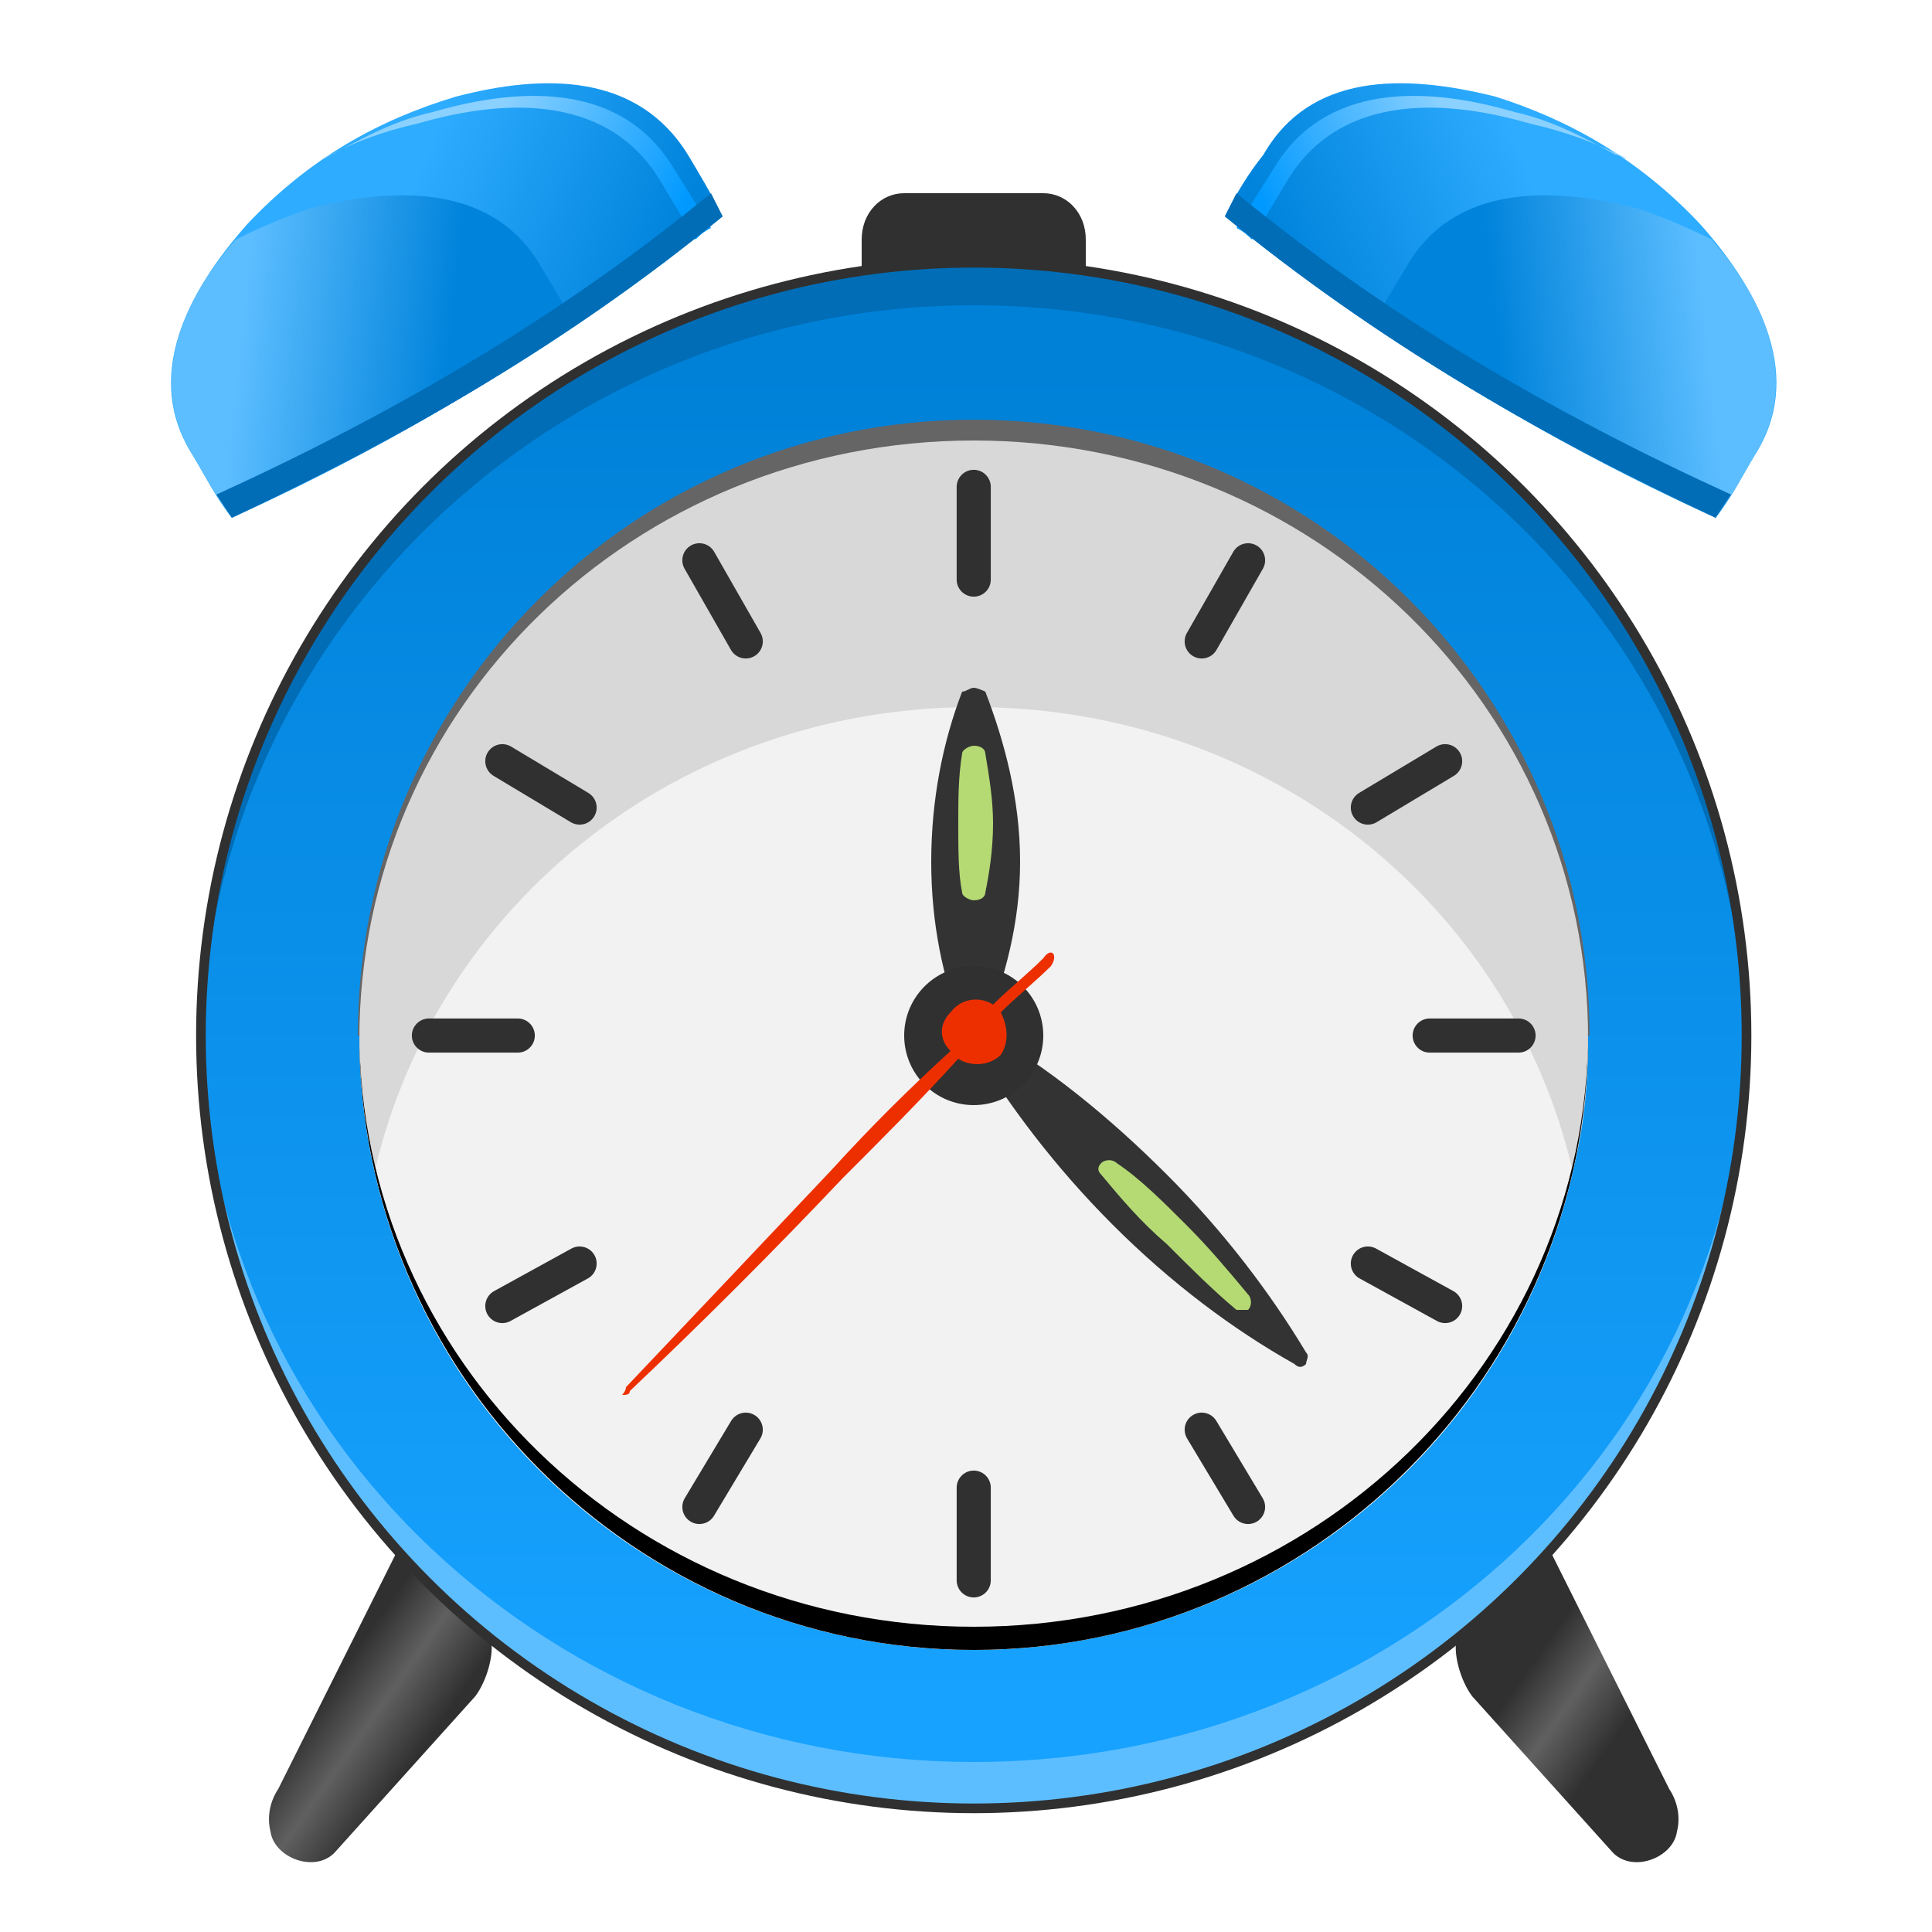 <?xml version="1.0" encoding="UTF-8"?>
<!DOCTYPE svg PUBLIC "-//W3C//DTD SVG 1.1//EN" "http://www.w3.org/Graphics/SVG/1.1/DTD/svg11.dtd">
<!-- Creator: CorelDRAW X6 -->
<svg xmlns="http://www.w3.org/2000/svg" xml:space="preserve" width="100%" height="100%" version="1.1" style="shape-rendering:geometricPrecision; text-rendering:geometricPrecision; image-rendering:optimizeQuality; fill-rule:evenodd; clip-rule:evenodd"
viewBox="0 0 500 500"
 xmlns:xlink="http://www.w3.org/1999/xlink">
 <defs>
  <style type="text/css">
   <![CDATA[

    .str1 {stroke:#656565;stroke-width:0.762}
    .str2 {stroke:#303030;stroke-width:2.5}
    .str3 {stroke:#303030;stroke-width:8.827;stroke-linecap:round}
    .fil9 {fill:none}
    .fil7 {fill:#006DB6}
    .fil10 {fill:#303030}
    .fil14 {fill:#333333}
    .fil3 {fill:#5DBEFF}
    .fil6 {fill:#656565}
    .fil15 {fill:#B5DA74}
    .fil8 {fill:#D8D8D8}
    .fil16 {fill:#ED2F00}
    .fil5 {fill:#F2F2F2}
    .fil4 {fill:#F8F8F8}
   .fil2 {fill:url(#id0)}
    .fil18 {fill:url(#id1)}
    .fil12 {fill:url(#id2)}
    .fil19 {fill:url(#id3)}
    .fil13 {fill:url(#id4)}
    .fil20 {fill:url(#id5)}
    .fil1 {fill:url(#id6)}
    .fil17 {fill:url(#id7)}
    .fil11 {fill:url(#id8)}
   ]]>
  </style>
  <linearGradient id="id0" gradientUnits="userSpaceOnUse" x1="252.026" y1="95.592" x2="252.026" y2="439.722">
   <stop offset="0" style="stop-color:#0081D8"/>
   <stop offset="1" style="stop-color:#17A2FF"/>
  </linearGradient>
  <linearGradient id="id1" gradientUnits="userSpaceOnUse" x1="388.208" y1="96.14" x2="442.474" y2="90.242">
   <stop offset="0" style="stop-color:#0083DB"/>
   <stop offset="1" style="stop-color:#5DBEFF"/>
  </linearGradient>
  <linearGradient id="id2" gradientUnits="userSpaceOnUse" xlink:href="#id1" x1="115.844" y1="96.14" x2="61.578" y2="90.242">
  </linearGradient>
  <linearGradient id="id3" gradientUnits="userSpaceOnUse" x1="376.333" y1="32.914" x2="327.423" y2="54.622">
   <stop offset="0" style="stop-color:#8BD1FF"/>
   <stop offset="1" style="stop-color:#0099FF"/>
  </linearGradient>
  <linearGradient id="id4" gradientUnits="userSpaceOnUse" xlink:href="#id3" x1="127.718" y1="32.914" x2="176.628" y2="54.622">
  </linearGradient>
  <linearGradient id="id5" gradientUnits="userSpaceOnUse" x1="393.567" y1="434.555" x2="417.167" y2="451.152">
   <stop offset="0" style="stop-color:#303030"/>
   <stop offset="0.478" style="stop-color:#606060"/>
   <stop offset="1" style="stop-color:#303030"/>
  </linearGradient>
  <linearGradient id="id6" gradientUnits="userSpaceOnUse" xlink:href="#id5" x1="86.715" y1="434.555" x2="110.315" y2="451.152">
  </linearGradient>
  <linearGradient id="id7" gradientUnits="userSpaceOnUse" x1="324.417" y1="50.527" x2="388.043" y2="24.855">
   <stop offset="0" style="stop-color:#0083DB"/>
   <stop offset="1" style="stop-color:#2EACFF"/>
  </linearGradient>
  <linearGradient id="id8" gradientUnits="userSpaceOnUse" xlink:href="#id7" x1="179.636" y1="50.528" x2="116.008" y2="24.854">
  </linearGradient>
 </defs>
 <g id="Layer_x0020_1">
  <path class="fil1" d="M103 401l-31 62c-2,3 -3,7 -2,11 1,7 12,11 17,5l36 -40c3,-4 5,-11 4,-15 -9,-7 -17,-15 -24,-23z"/>
  <circle class="fil2" cx="252" cy="268" r="200"/>
  <path class="fil3" d="M252 468c111,0 200,-89 200,-197 0,-1 0,-2 0,-3 -2,104 -90,188 -200,188 -109,0 -198,-84 -200,-188 0,1 0,2 0,3 0,108 90,197 200,197z"/>
  <circle class="fil4" cx="252" cy="268" r="159"/>
  <circle class="fil5" cx="252" cy="268" r="159"/>
  <path class="fil6 str1" d="M252 109c88,0 159,71 159,159l0 0c0,-85 -71,-154 -159,-154 -88,0 -159,69 -159,154l0 0c0,-88 71,-159 159,-159z"/>
  <path class="fil7" d="M252 68c111,0 200,89 200,200 0,1 0,2 0,3 -2,-106 -90,-192 -200,-192 -109,0 -198,86 -200,192 0,-1 0,-2 0,-3 0,-111 90,-200 200,-200z"/>
  <path class="fil8" d="M252 114c88,0 159,69 159,155 0,11 -1,23 -4,34 -16,-69 -79,-120 -155,-120 -76,0 -139,51 -155,120 -2,-11 -4,-23 -4,-34 0,-86 71,-155 159,-155z"/>
  <circle class="fil9 str2" cx="252" cy="268" r="200"/>
  <path class="fil10" d="M234 50l36 0c6,0 11,5 11,12l0 8c-9,-2 -19,-3 -29,-3 -10,0 -20,1 -29,3l0 -8c0,-7 5,-12 11,-12z"/>
  <path class="fil0" d="M252 427c88,0 159,-72 159,-159l0 -1c0,85 -71,154 -159,154 -88,0 -159,-69 -159,-154l0 1c0,87 71,159 159,159z"/>
  <path class="fil11" d="M118 25c-20,6 -38,16 -54,33 -16,18 -27,40 -14,60 3,5 6,11 10,16 45,-21 88,-46 127,-78 -3,-6 -6,-11 -9,-16 -13,-21 -37,-21 -60,-15z"/>
  <path class="fil12" d="M61 62c-14,16 -23,37 -11,56 3,5 6,11 10,16 31,-14 61,-31 89,-50l-9 -15c-12,-21 -37,-21 -60,-15 -6,2 -13,5 -19,8z"/>
  <path class="fil13" d="M86 40c-1,0 -2,1 -2,1 7,-4 15,-7 24,-9 24,-7 50,-7 63,15l9 15c1,-1 2,-2 4,-3l-10 -16c-13,-21 -38,-21 -62,-14 -9,2 -17,6 -26,11z"/>
  <path class="fil7" d="M56 128l4 6c45,-21 88,-46 127,-78l-3 -6c-39,32 -82,57 -128,78z"/>
  <path class="fil14" d="M255 179c5,13 9,28 9,44 0,16 -4,30 -9,43 0,1 -2,2 -3,2 -1,0 -2,-1 -3,-2 -5,-13 -8,-27 -8,-43 0,-16 3,-31 8,-44 1,0 2,-1 3,-1 1,0 3,1 3,1z"/>
  <path class="fil14" d="M335 353c-16,-9 -32,-21 -47,-36 -15,-15 -27,-31 -36,-46 -1,-1 -1,-3 0,-3 1,-1 2,-1 3,-1 16,9 32,22 47,37 15,15 27,31 36,46 1,1 0,2 0,3 -1,1 -2,1 -3,0z"/>
  <path class="fil15" d="M320 339c-6,-5 -12,-11 -18,-17 -7,-6 -12,-12 -17,-18 -1,-1 -1,-2 0,-3 1,-1 3,-1 4,0 6,4 12,10 18,16 6,6 11,12 16,18 1,1 1,3 0,4 -1,0 -2,0 -3,0z"/>
  <path class="fil15" d="M255 195c1,6 2,12 2,18 0,7 -1,13 -2,18 0,1 -1,2 -3,2 -1,0 -3,-1 -3,-2 -1,-5 -1,-11 -1,-18 0,-6 0,-12 1,-18 0,-1 2,-2 3,-2 2,0 3,1 3,2z"/>
  <circle class="fil10" cx="252" cy="268" r="18"/>
  <path class="fil16" d="M161 361c0,0 1,-1 1,-2 18,-19 36,-38 53,-56 10,-11 20,-21 31,-31 -3,-3 -3,-7 0,-10 3,-4 8,-4 11,-2 4,-4 9,-8 13,-12 2,-3 4,-1 2,2 -4,4 -9,8 -13,12 2,4 2,8 0,11 -3,3 -8,3 -11,1 -10,11 -20,21 -30,31 -18,19 -36,37 -55,55 0,1 -1,1 -2,1z"/>
  <path class="fil9 str3" d="M252 126l0 24m0 259l0 -24m-141 -117l23 0m259 0l-23 0m-47 -123l-12 21m-130 224l12 -20m-63 -173l20 12m224 129l-20 -11m20 -130l-20 12m-224 129l20 -11m31 -182l12 21m130 224l-12 -20"/>
  <path class="fil17" d="M387 25c19,6 37,16 53,33 16,18 27,40 14,60 -3,5 -6,11 -10,16 -45,-21 -88,-46 -127,-78 3,-6 6,-11 10,-16 12,-21 36,-21 60,-15z"/>
  <path class="fil18" d="M443 62c14,16 23,37 11,56 -3,5 -6,11 -10,16 -31,-14 -61,-31 -89,-50l9 -15c12,-21 37,-21 60,-15 6,2 13,5 19,8z"/>
  <path class="fil19" d="M418 40c1,0 2,1 3,1 -8,-4 -16,-7 -25,-9 -24,-7 -50,-7 -63,15l-9 15c-1,-1 -2,-2 -4,-3l10 -16c13,-21 38,-21 62,-14 9,2 17,6 26,11z"/>
  <path class="fil7" d="M448 128l-4 6c-45,-21 -88,-46 -127,-78l3 -6c39,32 82,57 128,78z"/>
  <path class="fil20" d="M401 401l31 62c2,3 3,7 2,11 -1,7 -12,11 -17,5l-36 -40c-3,-4 -5,-11 -4,-15 9,-7 17,-15 24,-23z"/>
 </g>
</svg>
